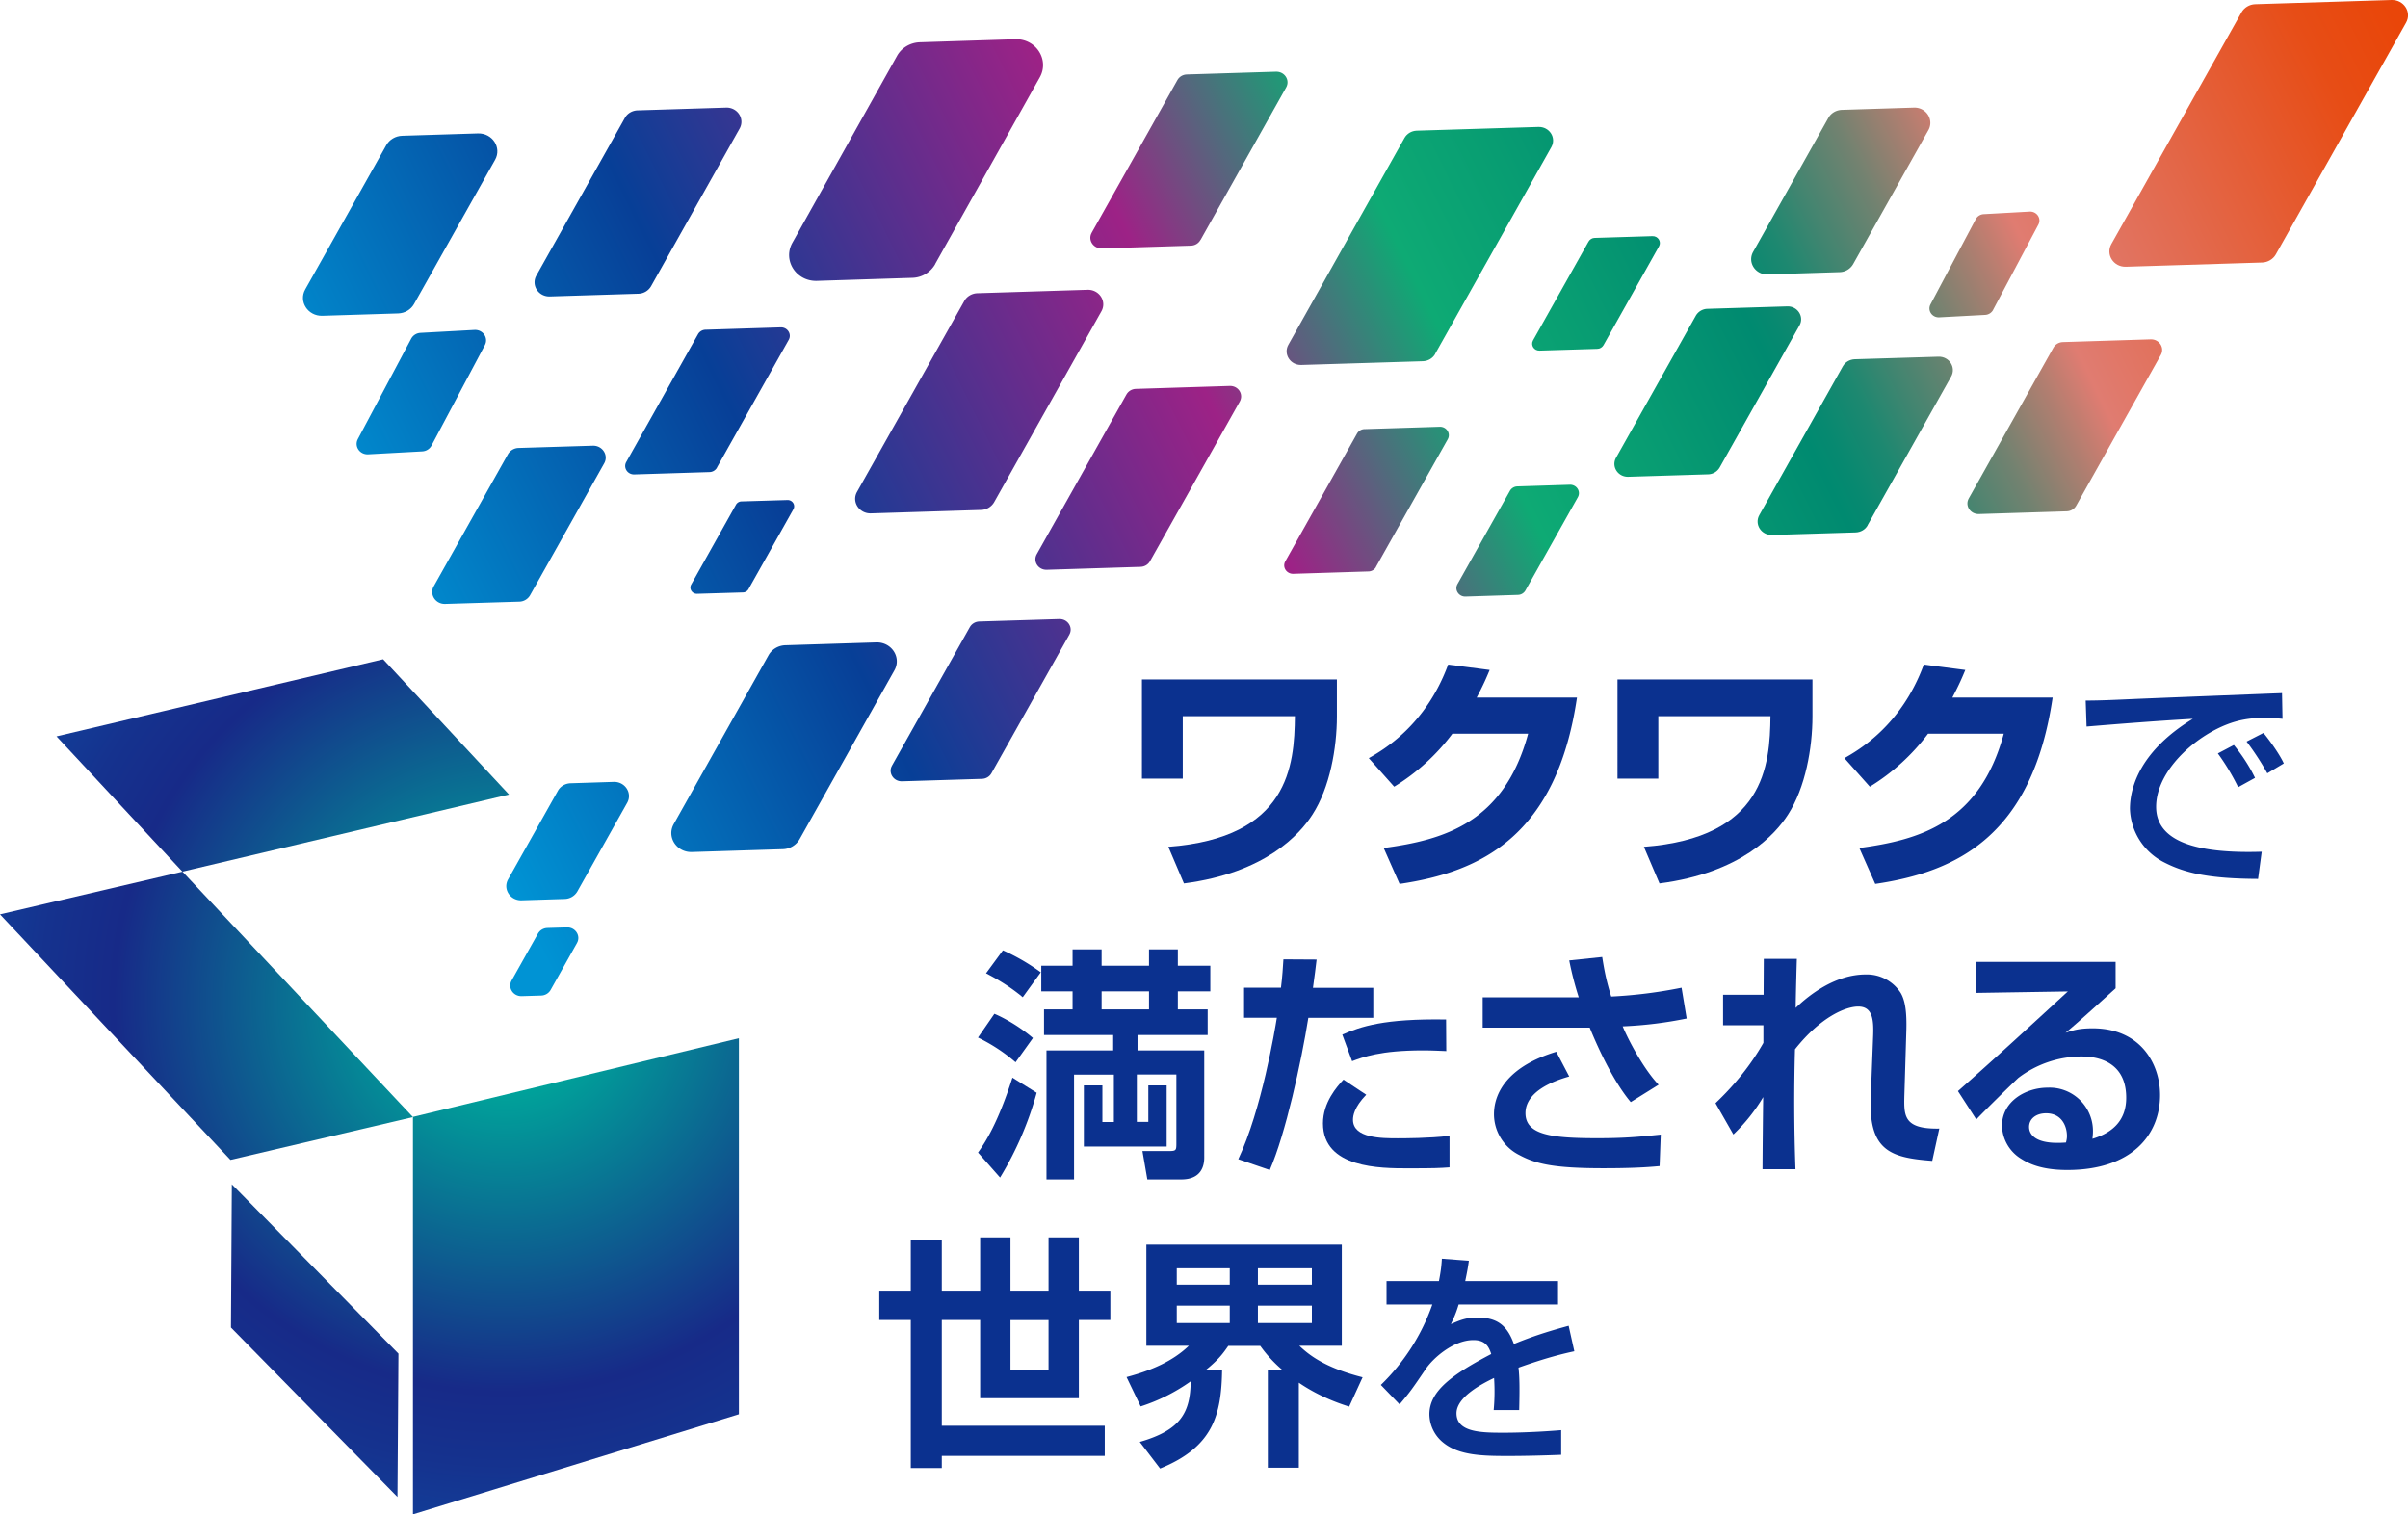 <svg xmlns="http://www.w3.org/2000/svg" xmlns:xlink="http://www.w3.org/1999/xlink" viewBox="0 0 245.43 154.36"><defs><linearGradient id="a" x1="43.9" x2="241.47" y1="99.03" y2="1.53" gradientUnits="userSpaceOnUse"><stop offset=".05" stop-color="#0093d4"/><stop offset=".24" stop-color="#073f97"/><stop offset=".44" stop-color="#9d2286"/><stop offset=".55" stop-color="#0eaa74"/><stop offset=".61" stop-color="#089d72"/><stop offset=".68" stop-color="#008a70"/><stop offset=".69" stop-color="#078970"/><stop offset=".71" stop-color="#1d8870"/><stop offset=".73" stop-color="#418570"/><stop offset=".76" stop-color="#738270"/><stop offset=".79" stop-color="#b27e70"/><stop offset=".81" stop-color="#e07c71"/><stop offset=".9" stop-color="#e4603b"/><stop offset=".96" stop-color="#e74d16"/><stop offset="1" stop-color="#e94609"/></linearGradient><linearGradient xlink:href="#a" id="c" x1="38.05" x2="235.62" y1="87.19" y2="-10.31"/><linearGradient xlink:href="#a" id="d" x1="48.48" x2="246.05" y1="103.28" y2="5.78"/><linearGradient xlink:href="#a" id="e" x1="46.31" x2="243.87" y1="103.91" y2="6.41"/><linearGradient xlink:href="#a" id="f" x1="20.27" x2="217.84" y1="51.16" y2="-46.34"/><linearGradient xlink:href="#a" id="g" x1="39.73" x2="237.3" y1="90.58" y2="-6.92"/><linearGradient xlink:href="#a" id="h" x1="26.21" x2="223.78" y1="63.18" y2="-34.31"/><linearGradient xlink:href="#a" id="i" x1="54.47" x2="252.04" y1="120.46" y2="22.97"/><linearGradient xlink:href="#a" id="j" x1="41.35" x2="238.92" y1="93.87" y2="-3.62"/><linearGradient xlink:href="#a" id="k" x1="32.94" x2="230.51" y1="76.83" y2="-20.67"/><linearGradient xlink:href="#a" id="l" x1="39.93" x2="237.5" y1="92.35" y2="-5.15"/><linearGradient xlink:href="#a" id="m" x1="41.88" x2="239.45" y1="94.94" y2="-2.55"/><linearGradient xlink:href="#a" id="n" x1="13.07" x2="210.64" y1="36.57" y2="-60.93"/><linearGradient xlink:href="#a" id="o" x1="20.76" x2="218.33" y1="52.14" y2="-45.36"/><linearGradient xlink:href="#a" id="p" x1="31.79" x2="229.36" y1="74.5" y2="-23"/><linearGradient xlink:href="#a" id="q" x1="43.51" x2="241.08" y1="98.25" y2=".75"/><linearGradient xlink:href="#a" id="r" x1="26.34" x2="223.91" y1="63.45" y2="-34.05"/><linearGradient xlink:href="#a" id="s" x1="34.29" x2="231.86" y1="79.56" y2="-17.94"/><linearGradient xlink:href="#a" id="t" x1="45.77" x2="243.34" y1="102.83" y2="5.33"/><linearGradient xlink:href="#a" id="u" x1="45.93" x2="243.5" y1="103.15" y2="5.65"/><linearGradient xlink:href="#a" id="v" x1="27.59" x2="225.16" y1="65.99" y2="-31.51"/><linearGradient xlink:href="#a" id="w" x1="51.06" x2="248.63" y1="113.55" y2="16.05"/><linearGradient xlink:href="#a" id="x" x1="48.16" x2="245.73" y1="107.67" y2="10.17"/><linearGradient xlink:href="#a" id="y" x1="16.91" x2="214.48" y1="44.34" y2="-53.16"/><radialGradient id="b" cx="51.48" cy="102.06" r="92.58" fx="51.48" fy="102.06" gradientUnits="userSpaceOnUse"><stop offset=".07" stop-color="#40aea7"/><stop offset=".1" stop-color="#00a29a"/><stop offset=".43" stop-color="#172a88"/><stop offset=".51" stop-color="#15328e"/><stop offset=".65" stop-color="#1048a1"/><stop offset=".82" stop-color="#096dbf"/><stop offset="1" stop-color="#009de6"/></radialGradient><radialGradient xlink:href="#b" id="z" cx="51.48" cy="102.06" r="92.58" fx="51.48" fy="102.06"/><radialGradient xlink:href="#b" id="A" cx="51.48" cy="102.06" r="92.57" fx="51.48" fy="102.06"/><radialGradient xlink:href="#b" id="B" cx="51.48" cy="102.06" r="92.58" fx="51.48" fy="102.06"/></defs><path fill="#0b318f" d="M136.26 69.26v3.76c0 3.24-.72 7.27-2.49 10.01-1.27 1.99-4.78 5.95-13.1 7.02l-1.59-3.73c12.28-.92 12.85-8.27 12.9-13.32h-11.43v6.37h-4.16V69.26h19.87Z"/><path fill="#0b318f" d="M160.73 71.1c-2.07 14.07-9.74 17.78-18.08 19l-1.62-3.66c6.08-.82 12.25-2.52 14.72-11.65h-7.72a21.33 21.33 0 0 1-5.93 5.4l-2.59-2.91c1.44-.82 5.8-3.31 8.09-9.54l4.23.55c-.32.77-.6 1.44-1.32 2.81h10.21Z"/><path fill="#0b318f" d="M184.73 69.26v3.76c0 3.24-.72 7.27-2.49 10.01-1.27 1.99-4.78 5.95-13.1 7.02l-1.59-3.73c12.28-.92 12.85-8.27 12.9-13.32h-11.43v6.37h-4.16V69.26h19.87Z"/><path fill="#0b318f" d="M209.21 71.1c-2.07 14.07-9.74 17.78-18.08 19l-1.62-3.66c6.08-.82 12.25-2.52 14.72-11.65h-7.72a21.33 21.33 0 0 1-5.93 5.4l-2.59-2.91c1.44-.82 5.8-3.31 8.09-9.54l4.23.55c-.32.77-.6 1.44-1.32 2.81h10.21Z"/><path fill="#0b318f" d="M232.63 73.27a18.1 18.1 0 0 0-2.02-.09c-2.09 0-3.51.56-4.6 1.09-3.3 1.65-6.25 4.83-6.25 7.97 0 3.53 4.07 4.79 10.76 4.58l-.37 2.77c-5-.02-7.48-.6-9.6-1.7a6.34 6.34 0 0 1-3.46-5.44c0-2.39 1.23-6.02 6.41-9.18-3.63.21-7.23.49-10.83.79l-.09-2.65c1.6 0 3.35-.09 4.95-.16 2-.09 12.67-.51 15.06-.6l.05 2.63Zm-4.51 6.97a23 23 0 0 0-2.07-3.44l1.63-.86c.63.77 1.46 1.91 2.16 3.35l-1.72.95Zm2.97-1.42a28.51 28.51 0 0 0-2.11-3.23l1.72-.88c.77.93 1.74 2.35 2.07 3.11l-1.67 1Z"/><path fill="#0b318f" d="M103.51 108.28c-1.15-1-2.44-1.84-3.83-2.52l1.67-2.42c.42.17 2.22 1 3.93 2.47l-1.77 2.47Zm-3.83 9.21c.77-1.1 2.02-2.99 3.51-7.64l2.47 1.54a33.83 33.83 0 0 1-3.73 8.64l-2.24-2.54Zm4.56-15.84c-1.54-1.29-3.04-2.07-3.74-2.44l1.72-2.34a21.1 21.1 0 0 1 3.86 2.24l-1.84 2.54Zm12.8 12.72v-3.73h1.87v6.23h-8.44v-6.23h1.89v3.73h1.17v-4.83h-4.06v10.68h-2.81v-13.15h6.8v-1.57h-7.05v-2.61h2.91v-1.84h-3.19v-2.61h3.19v-1.67h2.96v1.67h4.83v-1.67h2.94v1.67h3.31v2.61h-3.31v1.84h3.04v2.61h-7.15v1.57h6.8V118c0 .8-.27 2.22-2.34 2.22h-3.46l-.5-2.89h2.64c.77 0 .82-.05.82-.75v-7.05h-4.03v4.83h1.17Zm.07-13.32h-4.83v1.84h4.83v-1.84Z"/><path fill="#0b318f" d="M134.19 97.83c-.1.87-.2 1.64-.37 2.86h6.15v3.06h-6.62c-.72 4.51-2.32 11.83-3.93 15.51l-3.21-1.1c2.37-5 3.74-13.2 3.93-14.42h-3.34v-3.06h3.76c.15-1.17.2-2.12.25-2.89l3.39.02Zm5.05 13.77c-1.22 1.27-1.34 2.14-1.34 2.54 0 1.89 2.94 1.89 4.56 1.89.57 0 3.21 0 5.28-.25v3.21c-1 .07-1.44.1-4.23.1s-8.67 0-8.67-4.58c0-2.14 1.42-3.74 2.09-4.46l2.32 1.54Zm8.19-4.46c-.67-.02-1.37-.07-2.42-.07-4.33 0-6.13.7-7.2 1.1l-1-2.71c1.89-.82 4.23-1.64 10.58-1.54l.02 3.24Z"/><path fill="#0b318f" d="M163.3 97.55c.2 1.24.4 2.39.92 4.03a47.8 47.8 0 0 0 7.17-.9l.52 3.14a41 41 0 0 1-6.52.8c.5 1.24 2.09 4.31 3.66 5.95l-2.84 1.77c-1.97-2.34-3.66-6.3-4.18-7.59h-10.91v-3.09h9.79a33.89 33.89 0 0 1-.97-3.76l3.36-.35Zm-3.36 12.18c-3.59 1.02-4.46 2.54-4.46 3.73 0 2.24 2.71 2.56 7.32 2.56 2.59 0 4.11-.12 6.47-.37l-.12 3.21c-1.52.15-3.29.22-5.75.22-5.08 0-6.87-.45-8.54-1.34a4.67 4.67 0 0 1-2.59-4.16c0-2.39 1.67-4.96 6.35-6.37l1.32 2.52Z"/><path fill="#0b318f" d="M183.14 97.73c-.02.6-.1 3.34-.12 5.01 1.42-1.37 4.06-3.41 7.15-3.41a4.1 4.1 0 0 1 3.56 1.89c.47.8.62 2.02.57 3.81l-.2 6.62c-.05 2.07-.1 3.46 3.56 3.39l-.72 3.29c-4.13-.32-6.47-.95-6.27-6.37l.25-6.45c.05-1.54-.05-2.91-1.52-2.91-1.29 0-3.83 1.05-6.45 4.36a188.65 188.65 0 0 0 .05 12.22h-3.36c0-1.17.05-6.3.07-7.35a18.07 18.07 0 0 1-3.04 3.81l-1.82-3.19c.9-.87 3.09-2.99 4.88-6.15v-1.79h-4.11v-3.11h4.13l.02-3.66h3.36Z"/><path fill="#0b318f" d="M215.63 98.05v2.69c-3.96 3.59-4.38 3.93-5.1 4.53.7-.22 1.32-.45 2.76-.45 4.86 0 6.87 3.59 6.87 6.8 0 4.06-2.89 7.64-9.46 7.64-2.61 0-3.91-.65-4.63-1.1a4.07 4.07 0 0 1-2.02-3.41c0-2.49 2.42-3.88 4.66-3.88a4.42 4.42 0 0 1 4.61 4.51c0 .2-.02.35-.05.7 2.17-.65 3.44-1.97 3.44-4.18 0-4.21-3.81-4.21-4.63-4.21a10.7 10.7 0 0 0-6.37 2.19c-.85.8-3.36 3.26-4.28 4.23l-1.87-2.89c3.76-3.31 7.49-6.75 11.2-10.16l-9.39.15v-3.16h14.27Zm-4.96 17.75c0-1.05-.57-2.32-2.12-2.32-1.07 0-1.74.6-1.74 1.39 0 .7.55 1.84 3.76 1.59.07-.27.1-.45.1-.67Z"/><path fill="#0b318f" d="M112.6 148.4H95.99v1.24h-3.16v-15.09h-3.21v-2.99h3.21v-5.18h3.16v5.18h3.91v-5.43h3.09v5.43h3.88v-5.43h3.09v5.43h3.21v2.99h-3.21v7.97H99.9v-7.97h-3.91v10.78h16.61v3.06Zm-9.61-8.79h3.88v-5.05h-3.88v5.05Z"/><path fill="#0b318f" d="M116.16 146.98c4.26-1.22 5.15-3.06 5.2-6.18a18.58 18.58 0 0 1-5.1 2.56l-1.44-2.99c2.51-.67 4.68-1.59 6.35-3.19h-4.33v-10.31h19.92v10.31h-4.33c.85.8 2.42 2.19 6.45 3.21l-1.37 2.99c-.85-.27-2.99-.97-5.13-2.44v8.67h-3.16v-9.98h1.47a13.41 13.41 0 0 1-2.24-2.44h-3.26c-.5.72-.95 1.37-2.27 2.44h1.64c-.07 4.66-.95 7.87-6.32 10.06l-2.07-2.71Zm3.78-17.7v1.67h5.4v-1.67h-5.4Zm0 3.81v1.77h5.4v-1.77h-5.4Zm8.27-3.81v1.67h5.5v-1.67h-5.5Zm0 3.81v1.77h5.5v-1.77h-5.5Z"/><path fill="#0b318f" d="M149.71 128.51c-.07.53-.14.98-.37 2.07h9.46v2.39h-10.13c-.28.95-.56 1.51-.79 2 .91-.39 1.53-.67 2.7-.67 2.02 0 3.04.81 3.72 2.7 2.28-.95 4.32-1.51 5.58-1.86l.58 2.6c-1.07.23-2.84.65-5.69 1.67.12 1.07.12 2.25.07 4.32h-2.6a20.38 20.38 0 0 0 .04-3.27c-1.05.51-3.83 1.88-3.83 3.6 0 1.98 2.63 1.98 4.86 1.98.3 0 2.65 0 5.81-.26v2.51c-1.74.07-3.7.12-5.44.12-2.53 0-4.93-.05-6.53-1.32a3.76 3.76 0 0 1-1.46-2.93c0-2.37 2.3-4.04 6.3-6.14-.23-.72-.58-1.42-1.81-1.42-2.07 0-4.11 1.86-4.83 2.9-1.44 2.11-1.6 2.35-2.7 3.65l-1.91-1.98a21.15 21.15 0 0 0 5.25-8.2h-4.67v-2.39h5.34c.21-1.07.26-1.6.3-2.28l2.77.21Z"/><path fill="url(#a)" d="m101.05 78.82 7.94-14.13c.41-.73-.16-1.61-1.02-1.59l-8.16.25c-.4.01-.77.23-.96.57l-7.94 14.13c-.41.73.16 1.61 1.02 1.59l8.16-.25c.4-.01.77-.23.96-.57Z"/><path fill="url(#c)" d="m116.26 57.78-9.57.3c-.87.03-1.44-.85-1.02-1.59l9.14-16.28c.19-.34.56-.56.96-.57l9.57-.3c.87-.03 1.44.85 1.02 1.59l-9.15 16.28c-.19.34-.56.56-.96.57Z"/><path fill="url(#d)" d="m230.57 26.76-13.89.43c-1.26.04-2.08-1.24-1.49-2.3l13.27-23.63c.28-.49.81-.81 1.39-.83l13.9-.43c1.26-.04 2.08 1.24 1.49 2.3l-13.28 23.63c-.28.49-.81.81-1.39.83Z"/><path fill="url(#e)" d="m203.14 31.59 4.62-8.7c.33-.63-.17-1.36-.9-1.32l-4.68.26a.98.98 0 0 0-.8.5l-4.62 8.7c-.33.63.17 1.36.9 1.32l4.68-.25a.98.98 0 0 0 .8-.5Z"/><path fill="url(#f)" d="m43.98 45.42 5.44-10.24c.39-.74-.2-1.6-1.06-1.55l-5.51.3c-.4.02-.76.25-.94.59l-5.44 10.24c-.39.74.2 1.6 1.06 1.55l5.51-.3c.4-.02.76-.25.94-.59Z"/><path fill="url(#g)" d="m163.43 35.19 5.66-10.08c.27-.48-.1-1.06-.67-1.04l-5.88.18c-.26 0-.5.15-.63.37l-5.66 10.08c-.27.48.1 1.06.67 1.04l5.88-.18c.26 0 .5-.15.63-.37Z"/><path fill="url(#h)" d="m122.36 24.46 8.73-15.55c.42-.74-.16-1.63-1.04-1.6l-9.08.28c-.41.01-.78.23-.97.58l-8.73 15.55c-.42.74.16 1.63 1.04 1.6l9.07-.28c.41-.01.78-.23.97-.58Z"/><path fill="url(#i)" d="m211.61 51.55 8.63-15.37c.41-.73-.16-1.61-1.02-1.59l-8.97.28c-.4.01-.77.23-.96.57l-8.63 15.37c-.41.73.16 1.61 1.02 1.59l8.97-.28c.4-.01.77-.23.96-.57Z"/><path fill="url(#j)" d="m58.85 90.86 5.07-9.02c.56-.99-.21-2.18-1.38-2.14l-4.39.14c-.54.02-1.04.31-1.29.77l-5.07 9.02c-.56.99.21 2.18 1.38 2.14l4.39-.14a1.53 1.53 0 0 0 1.29-.77Z"/><path fill="url(#k)" d="m76.29 60.05 4.57-8.13c.25-.44-.09-.97-.61-.95l-4.67.14a.66.66 0 0 0-.57.34l-4.56 8.13c-.25.44.09.97.61.95l4.66-.14c.24 0 .46-.14.57-.34Z"/><path fill="url(#l)" d="m188.88 26.92 7.67-13.66c.59-1.06-.23-2.33-1.48-2.29l-7.34.23c-.58.02-1.11.33-1.38.82l-7.67 13.66c-.59 1.06.23 2.33 1.48 2.29l7.34-.23a1.63 1.63 0 0 0 1.38-.82Z"/><path fill="url(#m)" d="m81.5 85.54 9.66-17.21c.74-1.31-.28-2.89-1.84-2.85l-9.27.29c-.72.02-1.38.41-1.72 1.02L68.67 84c-.74 1.31.28 2.89 1.84 2.85l9.27-.29a2.03 2.03 0 0 0 1.72-1.02Z"/><path fill="url(#n)" d="m42.2 30.99 8.26-14.7c.7-1.24-.27-2.73-1.74-2.69l-7.73.24c-.68.02-1.3.39-1.62.96l-8.26 14.7c-.7 1.24.27 2.73 1.74 2.69l7.73-.24c.68-.02 1.3-.39 1.62-.96Z"/><path fill="url(#o)" d="m95.31 26.92 10.67-19.04c1-1.79-.39-3.95-2.51-3.88l-9.71.31c-.98.03-1.88.56-2.34 1.4L80.76 24.75c-1 1.79.39 3.95 2.51 3.88l9.71-.31a2.76 2.76 0 0 0 2.34-1.4Z"/><path fill="url(#p)" d="m101.32 51.2 10.94-19.47c.57-1.01-.22-2.22-1.41-2.19l-11.24.35c-.55.02-1.06.32-1.32.78L87.35 50.14c-.57 1.01.22 2.22 1.41 2.19l11.24-.35a1.59 1.59 0 0 0 1.32-.78Z"/><path fill="url(#q)" d="m140.24 57.79 7.32-13.02c.33-.59-.13-1.29-.82-1.27l-7.66.24a.9.9 0 0 0-.77.46L131 57.22c-.33.59.13 1.29.82 1.27l7.66-.24a.9.9 0 0 0 .77-.46Z"/><path fill="url(#r)" d="m73.07 47.66 7.32-13.02c.33-.59-.13-1.29-.82-1.27l-7.66.24a.9.9 0 0 0-.77.46l-7.31 13.02c-.33.59.13 1.29.82 1.27l7.66-.24a.9.9 0 0 0 .77-.46Z"/><path fill="url(#s)" d="m146.27 36.08 11.85-21.09c.53-.95-.2-2.09-1.33-2.05l-12.4.38c-.52.02-.99.3-1.24.74l-11.84 21.09c-.53.95.21 2.09 1.33 2.05l12.4-.38c.52-.02.99-.3 1.24-.74Z"/><path fill="url(#t)" d="m56.12 100.91 2.69-4.79c.41-.73-.16-1.61-1.02-1.59l-2 .06c-.4.01-.77.23-.96.57l-2.69 4.79c-.41.73.16 1.61 1.02 1.59l2-.06c.4-.01.77-.23.96-.57Z"/><path fill="url(#u)" d="m175.27 47.66 8.14-14.49c.5-.89-.19-1.97-1.25-1.94l-8.14.25a1.4 1.4 0 0 0-1.17.69l-8.14 14.49c-.5.89.19 1.97 1.25 1.94l8.14-.25a1.4 1.4 0 0 0 1.17-.69Z"/><path fill="url(#v)" d="m54.02 60.69 7.56-13.46c.47-.83-.18-1.83-1.16-1.8l-7.56.23a1.3 1.3 0 0 0-1.09.64l-7.56 13.46c-.47.83.18 1.83 1.16 1.8l7.56-.23a1.3 1.3 0 0 0 1.09-.64Z"/><path fill="url(#w)" d="m190.35 53.54 8.52-15.16c.52-.93-.2-2.06-1.31-2.02l-8.52.26c-.51.02-.98.29-1.22.73l-8.51 15.16c-.52.93.2 2.06 1.31 2.02l8.52-.26c.51-.02.98-.29 1.22-.73Z"/><path fill="url(#x)" d="m155.48 60.18 5.34-9.5c.33-.59-.13-1.29-.82-1.27l-5.34.17a.9.9 0 0 0-.77.46l-5.34 9.5c-.33.59.13 1.29.82 1.27l5.34-.17a.9.9 0 0 0 .77-.46Z"/><path fill="url(#y)" d="m66.36 29.17 9.02-16.06c.56-.99-.21-2.18-1.38-2.14l-9.02.28c-.54.02-1.04.31-1.29.77l-9.02 16.06c-.56.99.21 2.18 1.38 2.14l9.02-.28a1.53 1.53 0 0 0 1.29-.77Z"/><path fill="url(#b)" d="m75.31 144.16-33.22 10.2v-40.51l33.22-8.02v38.33z"/><path fill="url(#z)" d="m18.59 88.85 33.29-7.86L39.05 67.2 5.76 75.06l12.83 13.79z"/><path fill="url(#A)" d="m18.6 88.85 23.49 25.02-18.6 4.36L0 93.2l18.6-4.35z"/><path fill="url(#B)" d="m23.63 120.72 16.98 17.26-.1 14.61-16.97-17.27.09-14.6z"/></svg>